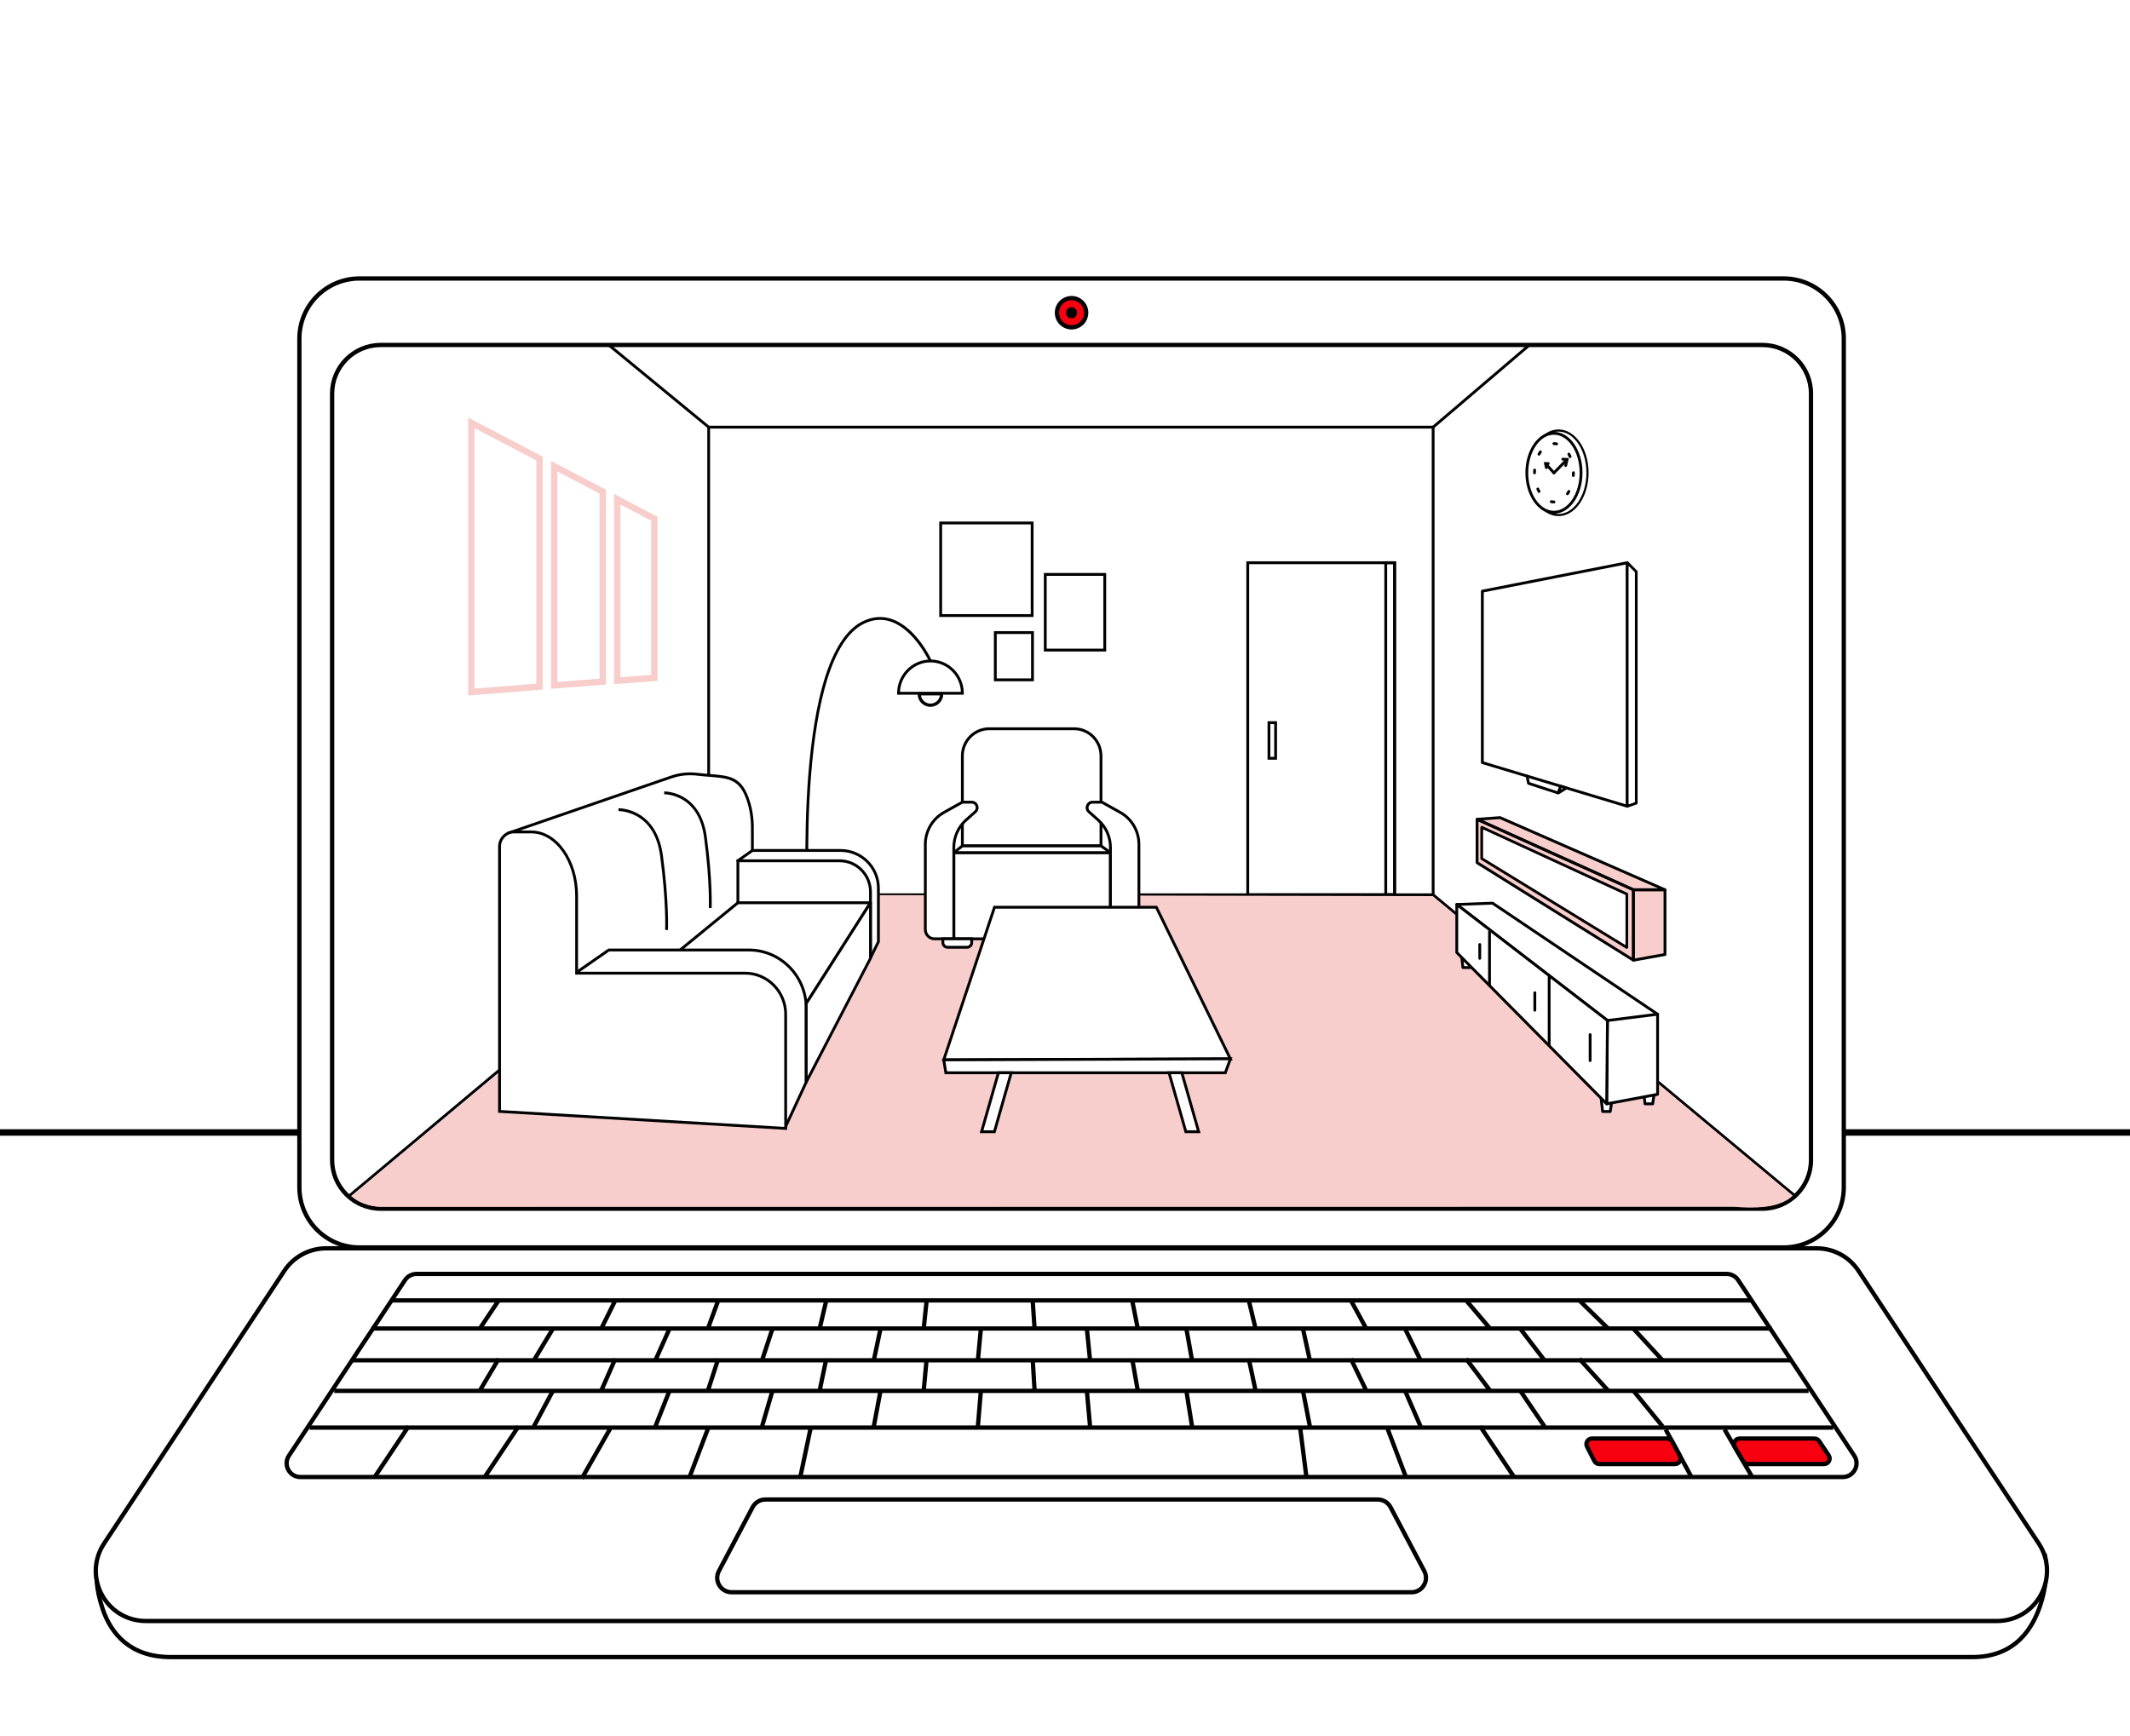<svg xmlns:xlink="http://www.w3.org/1999/xlink" xmlns="http://www.w3.org/2000/svg" width="260" height="212" viewBox="0 0 260 212" fill="none"><path d="M0 0H260V212H0V0Z" fill="#FFFFFF"></path><path d="M221.775 156.816H39.83C37.778 156.816 35.865 157.844 34.731 159.556L12.631 189.728C12.631 189.728 10.82 191.255 12.514 196.387C13.527 199.455 15.888 202.315 20.839 202.315H240.763C246.021 202.315 248.288 198.782 249.25 195.326C250.168 192.02 249.608 189.858 249.608 189.858L226.871 159.553C225.74 157.842 223.824 156.813 221.772 156.813L221.775 156.816Z" fill="#FFFFFF" stroke="#000000" stroke-width="0.523px" stroke-miterlimit="10"></path><path d="M0 138.267H260" stroke="#000000" stroke-width="0.785px" stroke-miterlimit="10" fill="none"></path><path d="M217.722 34H43.885C39.831 34 36.545 37.286 36.545 41.34V144.963C36.545 149.016 39.831 152.303 43.885 152.303H217.722C221.775 152.303 225.062 149.016 225.062 144.963V41.34C225.062 37.286 221.775 34 217.722 34Z" fill="#FFFFFF" stroke="#000000" stroke-width="0.523px" stroke-miterlimit="10"></path><path d="M215.122 42.118H46.479C43.2 42.118 40.541 44.776 40.541 48.056V141.634C40.541 144.914 43.2 147.572 46.479 147.572H215.122C218.402 147.572 221.06 144.914 221.06 141.634V48.056C221.06 44.776 218.402 42.118 215.122 42.118Z" fill="#FFFFFF" stroke="#000000" stroke-width="0.523px" stroke-miterlimit="10"></path><path d="M130.801 39.964C131.786 39.964 132.584 39.165 132.584 38.18C132.584 37.195 131.786 36.397 130.801 36.397C129.816 36.397 129.018 37.195 129.018 38.18C129.018 39.165 129.816 39.964 130.801 39.964Z" fill="#F90011" stroke="#000000" stroke-width="0.523px" stroke-miterlimit="10"></path><path d="M130.801 38.861C131.177 38.861 131.481 38.556 131.481 38.18C131.481 37.804 131.177 37.5 130.801 37.5C130.425 37.5 130.12 37.804 130.12 38.18C130.12 38.556 130.425 38.861 130.801 38.861Z" fill="black"></path><path d="M221.751 152.41H39.81C37.758 152.41 35.844 153.439 34.711 155.15L12.713 188.433C10.029 192.496 12.941 197.912 17.812 197.912H243.751C248.62 197.912 251.534 192.493 248.85 188.433L226.853 155.15C225.722 153.439 223.806 152.41 221.754 152.41H221.751Z" fill="#FFFFFF" stroke="#000000" stroke-width="0.523px" stroke-miterlimit="10"></path><path d="M224.934 180.333H36.67C35.332 180.333 34.529 178.844 35.268 177.726L49.437 156.291C49.749 155.821 50.273 155.537 50.839 155.537H210.768C211.333 155.537 211.858 155.821 212.17 156.291L226.338 177.726C227.078 178.844 226.274 180.333 224.936 180.333H224.934Z" fill="#FFFFFF" stroke="#000000" stroke-width="0.523px" stroke-miterlimit="10"></path><path d="M172.294 194.402H89.311C87.983 194.402 87.131 192.99 87.75 191.815L91.869 184.017C92.173 183.439 92.775 183.078 93.43 183.078H168.177C168.832 183.078 169.431 183.439 169.738 184.017L173.857 191.815C174.476 192.99 173.627 194.402 172.296 194.402H172.294Z" fill="#FFFFFF" stroke="#000000" stroke-width="0.523px" stroke-miterlimit="10"></path><path d="M175.108 109.421H86.335V51.978H175.108V109.421ZM86.675 109.075H174.765V52.324H86.675V109.075Z" fill="black"></path><path d="M175.044 52.285L174.829 52.017L186.598 41.975L186.816 42.241L175.044 52.285Z" fill="black"></path><path d="M86.394 52.283L74.249 42.294L74.469 42.028L86.614 52.019L86.394 52.283Z" fill="black"></path><path d="M219.178 146.288L174.829 109.382L175.044 109.114L219.395 146.022L219.178 146.288Z" fill="black"></path><path d="M42.562 146.29L42.345 146.024L86.396 109.114L86.614 109.38L42.562 146.29Z" fill="black"></path><path d="M198.633 98.609C198.618 98.609 198.6 98.609 198.584 98.601L180.895 93.274C180.824 93.251 180.772 93.185 180.772 93.108V72.172C180.772 72.09 180.831 72.019 180.911 72.003L198.6 68.534C198.651 68.524 198.702 68.537 198.74 68.57C198.779 68.603 198.802 68.652 198.802 68.703V98.435C198.802 98.488 198.776 98.54 198.733 98.573C198.702 98.596 198.666 98.606 198.63 98.606L198.633 98.609ZM181.115 92.98L198.462 98.204V68.915L181.115 72.318V92.983V92.98Z" fill="black"></path><path d="M198.633 98.609C198.597 98.609 198.564 98.599 198.533 98.576C198.487 98.542 198.462 98.491 198.462 98.435V68.703C198.462 68.634 198.503 68.57 198.567 68.542C198.631 68.516 198.705 68.529 198.753 68.58L199.843 69.683C199.876 69.716 199.894 69.76 199.894 69.806V98.051C199.894 98.125 199.848 98.192 199.779 98.215L198.689 98.596C198.671 98.604 198.651 98.606 198.633 98.606V98.609ZM198.804 69.123V98.192L199.552 97.931V69.88L198.804 69.123Z" fill="black"></path><path d="M190.208 96.992C190.193 96.992 190.177 96.992 190.162 96.984C190.162 96.984 190.157 96.984 190.154 96.984L186.526 95.797C186.467 95.776 186.424 95.728 186.411 95.666L186.235 94.791C186.217 94.697 186.276 94.607 186.368 94.587C186.46 94.569 186.549 94.628 186.57 94.722L186.726 95.5L190.1 96.605L190.328 95.932C190.359 95.846 190.451 95.797 190.538 95.822L191.252 96.037C191.316 96.058 191.364 96.114 191.372 96.181C191.38 96.247 191.349 96.316 191.293 96.35L190.297 96.966C190.297 96.966 190.295 96.966 190.292 96.966C190.269 96.979 190.246 96.987 190.223 96.989C190.218 96.989 190.21 96.989 190.205 96.989L190.208 96.992ZM190.599 96.198L190.525 96.419L190.789 96.255L190.599 96.198Z" fill="black"></path><path d="M183.172 99.855L202.875 108.487L203.238 108.809L203.172 116.525L199.211 117.231L180.299 105.314L180.371 100L183.172 99.855Z" fill="#F7CECC"></path><path d="M199.383 117.406C199.342 117.406 199.303 117.39 199.273 117.365C199.234 117.331 199.211 117.283 199.211 117.232V108.635C199.211 108.54 199.288 108.461 199.383 108.461H203.238C203.333 108.461 203.41 108.538 203.41 108.635V116.538C203.41 116.623 203.351 116.694 203.269 116.71L199.413 117.403C199.413 117.403 199.393 117.406 199.383 117.406ZM199.554 108.809V117.024L203.067 116.392V108.807H199.554V108.809Z" fill="black"></path><path d="M203.238 108.809H199.383C199.36 108.809 199.334 108.804 199.314 108.794L180.233 100.187C180.161 100.154 180.12 100.077 180.133 100C180.146 99.921 180.21 99.862 180.289 99.857L183.093 99.652C183.121 99.652 183.147 99.655 183.172 99.665L203.305 108.479C203.379 108.512 203.42 108.592 203.405 108.673C203.389 108.753 203.318 108.812 203.238 108.812V108.809ZM199.419 108.464H202.412L183.078 100L180.995 100.154L199.419 108.466V108.464Z" fill="black"></path><path d="M199.383 117.405C199.352 117.405 199.321 117.398 199.293 117.38L180.212 105.473C180.161 105.442 180.13 105.386 180.13 105.324V100.028C180.13 99.97 180.159 99.916 180.207 99.883C180.256 99.849 180.317 99.847 180.371 99.87L199.452 108.476C199.513 108.505 199.554 108.566 199.554 108.635V117.231C199.554 117.295 199.521 117.352 199.467 117.382C199.442 117.398 199.413 117.405 199.383 117.405ZM180.473 105.23L199.211 116.922V108.748L180.473 100.295V105.227V105.23Z" fill="black"></path><path d="M198.572 115.842C198.541 115.842 198.51 115.835 198.482 115.817L180.785 104.969C180.734 104.938 180.703 104.882 180.703 104.821V101.014C180.703 100.955 180.734 100.901 180.783 100.868C180.831 100.834 180.893 100.832 180.946 100.855L198.643 109.009C198.705 109.037 198.743 109.098 198.743 109.167V115.668C198.743 115.73 198.71 115.789 198.656 115.819C198.63 115.835 198.6 115.842 198.572 115.842ZM181.046 104.723L198.4 115.361V109.28L181.046 101.285V104.723Z" fill="black"></path><path d="M198.4 109.28V115.361L181.046 104.723V101.282L198.4 109.28Z" fill="#FFFFFF"></path><path d="M170.406 109.415H152.136V68.531H170.406V109.415ZM152.479 109.07H170.063V68.879H152.479V109.07Z" fill="black"></path><path d="M170.406 109.415H168.98V68.531H170.406V109.415ZM169.323 109.07H170.063V68.879H169.323V109.07Z" fill="black"></path><path d="M155.879 92.752H154.725V88.057H155.879V92.752ZM155.068 92.407H155.538V88.405H155.068V92.407Z" fill="black"></path><path d="M132.868 99.824C132.868 99.824 136.015 100.87 136.299 102.201C136.583 103.531 136.158 105.57 136.158 105.57H115.199L116.115 100.957C116.115 100.957 119.116 98.493 121.015 98.381C122.911 98.268 132.868 99.824 132.868 99.824Z" fill="#FFFFFF"></path><path d="M135.808 115.653H134.214C133.684 115.653 133.252 115.223 133.252 114.691V114.622H136.767V114.691C136.767 115.22 136.337 115.653 135.805 115.653H135.808Z" fill="#FFFFFF"></path><path d="M136.212 115.827H133.815C133.413 115.827 133.085 115.495 133.085 115.088V114.451H136.944V115.088C136.944 115.495 136.616 115.827 136.214 115.827H136.212ZM133.426 114.796V115.088C133.426 115.305 133.6 115.479 133.815 115.479H136.212C136.427 115.479 136.601 115.303 136.601 115.088V114.796H133.428H133.426Z" fill="black"></path><path d="M125.989 63.852H114.823V75.155H125.989V63.852Z" fill="#FFFFFF"></path><path d="M126.16 75.327H114.652V63.678H126.16V75.327ZM114.995 74.981H125.817V64.023H114.995V74.981Z" fill="black"></path><path d="M134.854 70.128H127.59V79.369H134.854V70.128Z" fill="#FFFFFF"></path><path d="M135.025 79.543H127.419V69.957H135.025V79.543ZM127.762 79.198H134.682V70.305H127.762V79.198Z" fill="black"></path><path d="M126.029 77.23H121.493V83.002H126.029V77.23Z" fill="#FFFFFF"></path><path d="M126.201 83.176H121.322V77.059H126.201V83.176ZM121.665 82.831H125.86V77.404H121.665V82.831Z" fill="black"></path><path d="M190.236 62.882C192.193 62.882 193.78 60.572 193.78 57.722C193.78 54.872 192.193 52.562 190.236 52.562C188.279 52.562 186.693 54.872 186.693 57.722C186.693 60.572 188.279 62.882 190.236 62.882Z" stroke="#000000" stroke-width="0.262px" stroke-miterlimit="10" fill="none"></path><path d="M189.683 62.542C191.512 62.542 192.994 60.384 192.994 57.722C192.994 55.06 191.512 52.902 189.683 52.902C187.855 52.902 186.373 55.06 186.373 57.722C186.373 60.384 187.855 62.542 189.683 62.542Z" fill="#FFFFFF"></path><path d="M189.683 62.716C187.765 62.716 186.201 60.475 186.201 57.722C186.201 54.969 187.762 52.728 189.683 52.728C191.605 52.728 193.166 54.969 193.166 57.722C193.166 60.475 191.605 62.716 189.683 62.716ZM189.683 53.076C187.951 53.076 186.544 55.161 186.544 57.722C186.544 60.283 187.951 62.368 189.683 62.368C191.416 62.368 192.823 60.283 192.823 57.722C192.823 55.161 191.416 53.076 189.683 53.076Z" fill="black"></path><path d="M189.683 61.286C190.993 61.286 192.055 59.69 192.055 57.722C192.055 55.754 190.993 54.158 189.683 54.158C188.374 54.158 187.312 55.754 187.312 57.722C187.312 59.69 188.374 61.286 189.683 61.286Z" fill="#FFFFFF"></path><path d="M189.686 61.46C189.566 61.46 189.443 61.447 189.323 61.422C189.231 61.401 189.172 61.312 189.19 61.217C189.208 61.122 189.3 61.063 189.392 61.081C189.489 61.102 189.586 61.112 189.686 61.112C189.786 61.112 189.858 61.189 189.858 61.286C189.858 61.383 189.783 61.46 189.689 61.46H189.686ZM191.334 60.457C191.301 60.457 191.267 60.447 191.237 60.426C191.16 60.373 191.139 60.263 191.193 60.186C191.252 60.099 191.308 60.009 191.359 59.915C191.405 59.83 191.51 59.802 191.592 59.848C191.674 59.894 191.705 59.999 191.659 60.084C191.6 60.188 191.538 60.288 191.475 60.385C191.441 60.434 191.388 60.46 191.334 60.46V60.457ZM187.862 60.176C187.803 60.176 187.744 60.145 187.714 60.086C187.657 59.986 187.606 59.879 187.558 59.771C187.519 59.684 187.558 59.582 187.645 59.544C187.732 59.505 187.831 59.544 187.87 59.631C187.913 59.73 187.962 59.828 188.013 59.92C188.059 60.004 188.031 60.109 187.946 60.155C187.921 60.17 187.89 60.178 187.862 60.178V60.176ZM192.045 58.236C192.045 58.236 192.037 58.236 192.035 58.236C191.94 58.231 191.869 58.147 191.876 58.052C191.884 57.945 191.886 57.835 191.886 57.725V57.714C191.886 57.62 191.963 57.54 192.058 57.54C192.153 57.54 192.229 57.617 192.229 57.714V57.722C192.229 57.84 192.227 57.957 192.219 58.072C192.214 58.165 192.137 58.234 192.048 58.234L192.045 58.236ZM187.314 57.901C187.22 57.901 187.143 57.827 187.143 57.73V57.725C187.143 57.609 187.146 57.494 187.153 57.382C187.158 57.287 187.24 57.213 187.335 57.221C187.43 57.226 187.501 57.308 187.496 57.405C187.488 57.51 187.486 57.62 187.486 57.727C187.486 57.822 187.409 57.904 187.314 57.904V57.901ZM191.656 55.918C191.592 55.918 191.528 55.88 191.5 55.816C191.457 55.716 191.408 55.619 191.357 55.529C191.311 55.445 191.339 55.34 191.423 55.294C191.505 55.248 191.61 55.276 191.656 55.361C191.712 55.46 191.764 55.568 191.812 55.675C191.851 55.762 191.812 55.865 191.728 55.906C191.705 55.916 191.682 55.921 191.659 55.921L191.656 55.918ZM187.857 55.629C187.829 55.629 187.801 55.621 187.775 55.606C187.693 55.56 187.662 55.455 187.708 55.371C187.767 55.266 187.829 55.164 187.893 55.069C187.946 54.99 188.054 54.972 188.131 55.025C188.207 55.079 188.228 55.187 188.174 55.266C188.115 55.353 188.059 55.443 188.008 55.537C187.977 55.593 187.918 55.627 187.859 55.627L187.857 55.629ZM190.009 54.368C190.009 54.368 189.986 54.368 189.975 54.365C189.881 54.345 189.783 54.337 189.686 54.337H189.678C189.584 54.337 189.507 54.261 189.507 54.163C189.507 54.066 189.584 53.989 189.678 53.989H189.686C189.806 53.989 189.927 54.002 190.044 54.025C190.136 54.043 190.198 54.135 190.177 54.23C190.162 54.312 190.09 54.368 190.011 54.368H190.009Z" fill="black"></path><path d="M189.678 57.914C189.635 57.914 189.591 57.896 189.558 57.862C189.491 57.796 189.491 57.686 189.558 57.617L191.055 56.087C191.121 56.018 191.229 56.018 191.298 56.087C191.364 56.154 191.364 56.264 191.298 56.333L189.801 57.862C189.768 57.896 189.724 57.914 189.681 57.914H189.678Z" fill="black"></path><path d="M191.116 57.011C191.104 57.011 191.091 57.011 191.078 57.005C190.986 56.983 190.93 56.89 190.95 56.798L191.078 56.256L190.758 56.235C190.663 56.23 190.592 56.148 190.597 56.051C190.602 55.956 190.684 55.882 190.779 55.888L191.505 55.931L191.285 56.875C191.267 56.954 191.196 57.008 191.119 57.008L191.116 57.011Z" fill="black"></path><path d="M189.671 57.896C189.625 57.896 189.579 57.878 189.546 57.84L188.599 56.796C188.535 56.724 188.54 56.617 188.609 56.55C188.678 56.486 188.786 56.492 188.85 56.56L189.796 57.604C189.86 57.676 189.855 57.783 189.786 57.85C189.753 57.881 189.712 57.896 189.671 57.896Z" fill="black"></path><path d="M188.752 57.261C188.673 57.261 188.601 57.205 188.586 57.123L188.443 56.427H188.993V56.425C189.088 56.425 189.164 56.501 189.164 56.596C189.164 56.691 189.088 56.77 188.993 56.77H188.862L188.921 57.051C188.942 57.146 188.88 57.236 188.788 57.256C188.775 57.256 188.765 57.259 188.752 57.259V57.261Z" fill="black"></path><path d="M65.854 83.829L57.547 84.496V51.63L65.854 55.98V83.829Z" fill="#FFFFFF" stroke="#F7CECC" stroke-width="0.785px" stroke-miterlimit="10"></path><path d="M73.579 83.219L67.656 83.677V56.926L73.579 60.019V83.219Z" fill="#FFFFFF" stroke="#F7CECC" stroke-width="0.785px" stroke-miterlimit="10"></path><path d="M79.875 82.769L75.346 83.105V60.949L79.875 63.343V82.769Z" fill="#FFFFFF" stroke="#F7CECC" stroke-width="0.785px" stroke-miterlimit="10"></path><path d="M199.552 69.88V97.931L198.802 98.194V69.123L199.552 69.88Z" fill="#FFFFFF"></path><path d="M47.797 158.768H213.805" stroke="#000000" stroke-width="0.523px" stroke-miterlimit="10" fill="none"></path><path d="M45.331 162.199H216.273" stroke="#000000" stroke-width="0.523px" stroke-miterlimit="10" fill="none"></path><path d="M42.926 166.083H218.679" stroke="#000000" stroke-width="0.523px" stroke-miterlimit="10" fill="none"></path><path d="M40.802 169.813H220.766" stroke="#000000" stroke-width="0.523px" stroke-miterlimit="10" fill="none"></path><path d="M37.794 174.298H223.773" stroke="#000000" stroke-width="0.523px" stroke-miterlimit="10" fill="none"></path><path d="M98.963 174.298L97.689 180.333" stroke="#000000" stroke-width="0.523px" stroke-miterlimit="10" fill="none"></path><path d="M158.703 174.298L159.468 180.333" stroke="#000000" stroke-width="0.523px" stroke-miterlimit="10" fill="none"></path><path d="M169.321 174.298L171.613 180.333" stroke="#000000" stroke-width="0.523px" stroke-miterlimit="10" fill="none"></path><path d="M86.422 174.41L84.129 180.443" stroke="#000000" stroke-width="0.523px" stroke-miterlimit="10" fill="none"></path><path d="M180.688 174.152L184.815 180.333" stroke="#000000" stroke-width="0.523px" stroke-miterlimit="10" fill="none"></path><path d="M74.533 174.336L71.01 180.517" stroke="#000000" stroke-width="0.523px" stroke-miterlimit="10" fill="none"></path><path d="M63.294 174.152L59.167 180.333" stroke="#000000" stroke-width="0.523px" stroke-miterlimit="10" fill="none"></path><path d="M49.862 174.152L45.735 180.333" stroke="#000000" stroke-width="0.523px" stroke-miterlimit="10" fill="none"></path><path d="M203.318 174.521L206.47 180.333" stroke="#000000" stroke-width="0.523px" stroke-miterlimit="10" fill="none"></path><path d="M210.507 174.521L213.884 180.333" stroke="#000000" stroke-width="0.523px" stroke-miterlimit="10" fill="none"></path><path d="M203.517 175.633H194.33C193.823 175.633 193.493 176.168 193.723 176.621L194.616 178.376C194.731 178.604 194.967 178.747 195.223 178.747H204.466C204.981 178.747 205.308 178.197 205.065 177.744L204.113 175.989C203.996 175.769 203.765 175.633 203.515 175.633H203.517Z" fill="#F90011" stroke="#000000" stroke-width="0.523px" stroke-miterlimit="10"></path><path d="M221.478 175.633H212.341C211.817 175.633 211.489 176.204 211.755 176.657L212.784 178.412C212.907 178.619 213.129 178.747 213.37 178.747H222.657C223.202 178.747 223.524 178.14 223.222 177.688L222.043 175.933C221.918 175.746 221.705 175.631 221.478 175.631V175.633Z" fill="#F90011" stroke="#000000" stroke-width="0.523px" stroke-miterlimit="10"></path><path d="M67.487 169.813L65.169 174.152" stroke="#000000" stroke-width="0.523px" stroke-miterlimit="10" fill="none"></path><path d="M81.719 169.813L80 174.152" stroke="#000000" stroke-width="0.523px" stroke-miterlimit="10" fill="none"></path><path d="M94.287 169.813L93.02 174.152" stroke="#000000" stroke-width="0.523px" stroke-miterlimit="10" fill="none"></path><path d="M107.478 169.813L106.662 174.152" stroke="#000000" stroke-width="0.523px" stroke-miterlimit="10" fill="none"></path><path d="M119.73 169.813L119.367 174.152" stroke="#000000" stroke-width="0.523px" stroke-miterlimit="10" fill="none"></path><path d="M132.669 169.813L133.058 174.152" stroke="#000000" stroke-width="0.523px" stroke-miterlimit="10" fill="none"></path><path d="M144.818 169.813L145.507 174.152" stroke="#000000" stroke-width="0.523px" stroke-miterlimit="10" fill="none"></path><path d="M159.049 169.813L159.888 174.152" stroke="#000000" stroke-width="0.523px" stroke-miterlimit="10" fill="none"></path><path d="M171.513 169.813L173.404 174.152" stroke="#000000" stroke-width="0.523px" stroke-miterlimit="10" fill="none"></path><path d="M185.582 169.813L188.527 174.152" stroke="#000000" stroke-width="0.523px" stroke-miterlimit="10" fill="none"></path><path d="M199.4 169.813L202.944 174.152" stroke="#000000" stroke-width="0.523px" stroke-miterlimit="10" fill="none"></path><path d="M60.871 165.904L58.553 169.813" stroke="#000000" stroke-width="0.523px" stroke-miterlimit="10" fill="none"></path><path d="M75.104 165.904L73.384 169.813" stroke="#000000" stroke-width="0.523px" stroke-miterlimit="10" fill="none"></path><path d="M87.671 165.904L86.404 169.813" stroke="#000000" stroke-width="0.523px" stroke-miterlimit="10" fill="none"></path><path d="M100.862 165.904L100.045 169.813" stroke="#000000" stroke-width="0.523px" stroke-miterlimit="10" fill="none"></path><path d="M113.114 165.904L112.751 169.813" stroke="#000000" stroke-width="0.523px" stroke-miterlimit="10" fill="none"></path><path d="M126.052 165.904L126.29 169.813" stroke="#000000" stroke-width="0.523px" stroke-miterlimit="10" fill="none"></path><path d="M138.2 165.904L138.888 169.813" stroke="#000000" stroke-width="0.523px" stroke-miterlimit="10" fill="none"></path><path d="M152.433 165.904L153.269 169.813" stroke="#000000" stroke-width="0.523px" stroke-miterlimit="10" fill="none"></path><path d="M164.897 165.904L166.788 169.813" stroke="#000000" stroke-width="0.523px" stroke-miterlimit="10" fill="none"></path><path d="M178.966 165.904L181.911 169.813" stroke="#000000" stroke-width="0.523px" stroke-miterlimit="10" fill="none"></path><path d="M192.782 165.904L196.328 169.813" stroke="#000000" stroke-width="0.523px" stroke-miterlimit="10" fill="none"></path><path d="M67.487 162.235L65.169 166.083" stroke="#000000" stroke-width="0.523px" stroke-miterlimit="10" fill="none"></path><path d="M81.719 162.235L80 166.083" stroke="#000000" stroke-width="0.523px" stroke-miterlimit="10" fill="none"></path><path d="M94.287 162.235L93.02 166.083" stroke="#000000" stroke-width="0.523px" stroke-miterlimit="10" fill="none"></path><path d="M107.478 162.235L106.662 166.083" stroke="#000000" stroke-width="0.523px" stroke-miterlimit="10" fill="none"></path><path d="M119.73 162.235L119.367 166.083" stroke="#000000" stroke-width="0.523px" stroke-miterlimit="10" fill="none"></path><path d="M132.669 162.235L133.058 166.083" stroke="#000000" stroke-width="0.523px" stroke-miterlimit="10" fill="none"></path><path d="M144.818 162.235L145.507 166.083" stroke="#000000" stroke-width="0.523px" stroke-miterlimit="10" fill="none"></path><path d="M159.049 162.235L159.888 166.083" stroke="#000000" stroke-width="0.523px" stroke-miterlimit="10" fill="none"></path><path d="M171.513 162.235L173.404 166.083" stroke="#000000" stroke-width="0.523px" stroke-miterlimit="10" fill="none"></path><path d="M185.582 162.235L188.527 166.083" stroke="#000000" stroke-width="0.523px" stroke-miterlimit="10" fill="none"></path><path d="M199.4 162.235L202.944 166.083" stroke="#000000" stroke-width="0.523px" stroke-miterlimit="10" fill="none"></path><path d="M60.871 158.768L58.553 162.235" stroke="#000000" stroke-width="0.523px" stroke-miterlimit="10" fill="none"></path><path d="M75.104 158.768L73.384 162.235" stroke="#000000" stroke-width="0.523px" stroke-miterlimit="10" fill="none"></path><path d="M87.671 158.768L86.404 162.235" stroke="#000000" stroke-width="0.523px" stroke-miterlimit="10" fill="none"></path><path d="M100.862 158.768L100.045 162.235" stroke="#000000" stroke-width="0.523px" stroke-miterlimit="10" fill="none"></path><path d="M113.114 158.768L112.751 162.235" stroke="#000000" stroke-width="0.523px" stroke-miterlimit="10" fill="none"></path><path d="M126.052 158.768L126.29 162.235" stroke="#000000" stroke-width="0.523px" stroke-miterlimit="10" fill="none"></path><path d="M138.2 158.768L138.888 162.235" stroke="#000000" stroke-width="0.523px" stroke-miterlimit="10" fill="none"></path><path d="M152.433 158.768L153.269 162.235" stroke="#000000" stroke-width="0.523px" stroke-miterlimit="10" fill="none"></path><path d="M164.897 158.768L166.788 162.235" stroke="#000000" stroke-width="0.523px" stroke-miterlimit="10" fill="none"></path><path d="M178.966 158.768L181.911 162.235" stroke="#000000" stroke-width="0.523px" stroke-miterlimit="10" fill="none"></path><path d="M192.782 158.768L196.328 162.235" stroke="#000000" stroke-width="0.523px" stroke-miterlimit="10" fill="none"></path><path d="M42.864 146.027L86.962 109.249L174.87 109.41L218.814 145.978C218.814 145.978 217.356 147.93 211.556 147.319L46.275 147.339C46.275 147.339 44.261 147.281 42.862 146.027H42.864Z" fill="#F7CECC"></path><path d="M98.513 110.82C98.47 110.692 98.012 103.099 98.649 94.825C99.015 90.091 99.664 86.141 100.585 83.084C101.744 79.239 103.338 76.803 105.321 75.841C106.536 75.252 107.759 75.173 108.952 75.608C111.896 76.683 113.654 80.469 113.728 80.628L113.419 80.774C113.401 80.735 111.646 76.956 108.836 75.933C107.734 75.531 106.6 75.606 105.47 76.153C103.587 77.066 102.059 79.412 100.931 83.122C100.017 86.131 99.368 90.028 98.999 94.702C98.365 102.784 98.792 110.429 98.841 110.73C98.841 110.72 98.838 110.715 98.835 110.71L98.511 110.82H98.513Z" fill="black"></path><path d="M109.681 84.642C109.681 82.464 111.426 80.697 113.577 80.697C115.729 80.697 117.474 82.462 117.474 84.642H109.681Z" fill="#FFFFFF"></path><path d="M117.643 84.816H109.51V84.642C109.51 82.373 111.334 80.525 113.577 80.525C115.821 80.525 117.645 82.373 117.645 84.642V84.816H117.643ZM109.855 84.471H117.297C117.208 82.472 115.573 80.873 113.577 80.873C111.582 80.873 109.947 82.472 109.857 84.471H109.855Z" fill="black"></path><path d="M114.948 84.711C114.948 85.479 114.334 86.103 113.575 86.103C112.815 86.103 112.201 85.481 112.201 84.711H114.948Z" stroke="#000000" stroke-width="0.393px" stroke-miterlimit="10" fill="none"></path><path d="M135.549 104.096H116.43V114.622H135.549V104.096Z" fill="#FFFFFF"></path><path d="M135.718 114.796H116.256V103.923H135.718V114.796ZM116.599 114.451H135.375V104.271H116.599V114.451Z" fill="black"></path><path d="M120.912 88.974H131.023C132.883 88.974 134.395 90.486 134.395 92.346V103.275H117.474V92.415C117.474 90.516 119.016 88.974 120.915 88.974H120.912Z" fill="#FFFFFF"></path><path d="M134.564 103.449H117.3V92.289C117.3 90.365 118.845 88.8 120.746 88.8H131.118C133.019 88.8 134.564 90.365 134.564 92.289V103.449ZM117.643 103.104H134.221V92.292C134.221 90.56 132.83 89.15 131.118 89.15H120.746C119.034 89.15 117.643 90.56 117.643 92.292V103.104Z" fill="black"></path><path d="M117.471 97.936L115.23 99.187C113.826 99.972 112.953 101.466 112.953 103.091V113.486C112.953 114.113 113.455 114.622 114.074 114.622H116.43V103.467C116.43 102.188 116.972 100.97 117.922 100.123L119.058 99.11C119.516 98.701 119.229 97.936 118.62 97.936H117.476H117.471Z" fill="#FFFFFF"></path><path d="M116.599 114.796H114.071C113.358 114.796 112.779 114.21 112.779 113.489V103.094C112.779 101.405 113.685 99.852 115.146 99.038L117.425 97.764H118.613C118.963 97.764 119.27 97.979 119.393 98.309C119.516 98.639 119.426 99.008 119.165 99.241L118.029 100.254C117.118 101.067 116.597 102.239 116.597 103.467V114.796H116.599ZM117.515 98.11L115.312 99.34C113.961 100.095 113.122 101.533 113.122 103.094V113.489C113.122 114.018 113.549 114.451 114.071 114.451H116.256V103.47C116.256 102.142 116.822 100.875 117.804 99.995L118.94 98.982C119.127 98.813 119.132 98.588 119.076 98.432C119.017 98.276 118.866 98.11 118.615 98.11H117.515Z" fill="black"></path><path d="M134.505 97.936L136.747 99.187C138.151 99.972 139.024 101.466 139.024 103.091V113.486C139.024 114.113 138.522 114.622 137.903 114.622H135.547V103.467C135.547 102.188 135.004 100.97 134.055 100.123L132.919 99.11C132.461 98.701 132.748 97.936 133.357 97.936H134.5H134.505Z" fill="#FFFFFF"></path><path d="M137.903 114.796H135.375V103.467C135.375 102.239 134.854 101.067 133.943 100.254L132.807 99.241C132.543 99.005 132.454 98.639 132.579 98.309C132.704 97.979 133.009 97.764 133.359 97.764H134.547L136.826 99.038C138.287 99.852 139.193 101.408 139.193 103.094V113.489C139.193 114.21 138.612 114.796 137.901 114.796H137.903ZM135.718 114.451H137.903C138.428 114.451 138.852 114.018 138.852 113.489V103.094C138.852 101.533 138.013 100.095 136.662 99.34L134.46 98.11H133.359C133.109 98.11 132.958 98.276 132.899 98.432C132.84 98.588 132.845 98.813 133.034 98.982L134.17 99.995C135.155 100.875 135.718 102.139 135.718 103.47V114.451Z" fill="black"></path><path d="M117.471 103.275L116.43 104.096H135.549L134.393 103.275H117.471Z" fill="#FFFFFF"></path><path d="M135.549 104.27H116.43C116.356 104.27 116.292 104.224 116.269 104.153C116.246 104.084 116.269 104.004 116.325 103.961L117.369 103.14C117.4 103.117 117.436 103.104 117.474 103.104H134.395C134.431 103.104 134.465 103.114 134.493 103.134L135.647 103.956C135.708 103.999 135.734 104.079 135.711 104.15C135.688 104.222 135.621 104.27 135.547 104.27H135.549ZM116.929 103.925H135.01L134.342 103.449H117.533L116.929 103.925Z" fill="black"></path><path d="M117.65 115.653H116.057C115.527 115.653 115.095 115.223 115.095 114.691V114.622H118.61V114.691C118.61 115.221 118.18 115.653 117.648 115.653H117.65Z" fill="#FFFFFF"></path><path d="M118.052 115.827H115.655C115.253 115.827 114.926 115.495 114.926 115.088V114.451H118.784V115.088C118.784 115.495 118.456 115.827 118.055 115.827H118.052ZM115.266 114.796V115.088C115.266 115.305 115.44 115.479 115.655 115.479H118.052C118.267 115.479 118.441 115.303 118.441 115.088V114.796H115.268H115.266Z" fill="black"></path><path d="M102.594 103.833H91.843V101.021C91.843 99.913 91.68 98.808 91.334 97.757C90.372 94.817 88.934 94.863 86.082 94.625L84.935 94.51C83.927 94.41 82.912 94.528 81.952 94.858L62.129 101.684L66.673 119.67L89.39 130.669L106.27 116.912L107.222 114.972V108.438C107.222 105.893 105.147 103.83 102.589 103.83L102.594 103.833Z" fill="#FFFFFF"></path><path d="M89.415 130.876L89.318 130.83L66.528 119.795L61.922 101.577L81.894 94.699C82.881 94.359 83.91 94.239 84.948 94.341L86.095 94.456C86.246 94.469 86.394 94.482 86.54 94.492C89.124 94.699 90.546 94.812 91.493 97.706C91.836 98.752 92.01 99.87 92.01 101.024V103.662H102.589C105.237 103.662 107.394 105.806 107.394 108.441V115.016L106.409 117.027L106.381 117.05L89.415 130.876ZM66.822 119.552L89.369 130.469L106.138 116.804L107.053 114.934V108.441C107.053 105.995 105.053 104.007 102.591 104.007H91.669V101.021C91.669 99.903 91.501 98.824 91.171 97.811C90.296 95.137 89.032 95.035 86.514 94.835C86.368 94.822 86.22 94.812 86.067 94.799L84.918 94.684C83.928 94.587 82.948 94.699 82.006 95.024L62.334 101.799L66.819 119.552H66.822Z" fill="black"></path><path d="M90.07 105.094H102.494C104.572 105.094 106.255 106.798 106.255 108.901V116.436H90.07V105.094Z" fill="#FFFFFF"></path><path d="M106.427 116.61H89.899V104.92H102.494C104.661 104.92 106.427 106.706 106.427 108.901V116.61ZM90.242 116.265H106.086V108.904C106.086 106.901 104.477 105.271 102.497 105.271H90.244V116.267L90.242 116.265Z" fill="black"></path><path d="M90.07 110.219H106.255L98.413 122.517H75.039L90.07 110.219Z" fill="#FFFFFF"></path><path d="M98.413 122.691H75.039C74.968 122.691 74.901 122.645 74.878 122.576C74.855 122.507 74.876 122.43 74.932 122.384L89.963 110.083C89.993 110.058 90.032 110.045 90.07 110.045H106.255C106.316 110.045 106.375 110.081 106.406 110.134C106.437 110.188 106.434 110.257 106.398 110.311L98.557 122.612C98.526 122.661 98.472 122.691 98.413 122.691ZM75.523 122.346H98.321L105.943 110.393H90.132L75.523 122.346Z" fill="black"></path><path d="M74.318 115.986H91.411C95.279 115.986 98.414 119.161 98.414 123.075V132.114L95.901 137.535L64.675 133.056L68.695 119.89L74.316 115.986H74.318Z" fill="#FFFFFF"></path><path d="M96.003 137.727L95.878 137.709L64.452 133.201L68.549 119.782L74.261 115.814H91.408C95.364 115.814 98.582 119.071 98.582 123.078V132.155L98.567 132.191L96.001 137.727H96.003ZM64.9 132.915L95.801 137.349L98.242 132.078V123.078C98.242 119.263 95.177 116.162 91.411 116.162H74.371L68.843 120L64.9 132.915Z" fill="black"></path><path d="M106.255 117.004L98.413 132.114V122.517L106.255 110.219V117.004Z" fill="#FFFFFF"></path><path d="M98.413 132.288C98.401 132.288 98.385 132.288 98.372 132.283C98.296 132.265 98.242 132.193 98.242 132.114V122.517C98.242 122.484 98.252 122.451 98.27 122.423L106.112 110.121C106.153 110.058 106.232 110.027 106.304 110.05C106.375 110.07 106.426 110.139 106.426 110.216V117.001C106.426 117.029 106.419 117.057 106.406 117.08L98.564 132.193C98.534 132.252 98.475 132.285 98.413 132.285V132.288ZM98.585 122.568V131.413L106.086 116.96V110.805L98.585 122.568Z" fill="black"></path><path d="M90.945 118.815H70.383V109.395C70.383 105.076 67.901 101.574 64.841 101.574H62.749C61.769 101.574 60.976 102.377 60.976 103.367V135.693L95.901 137.771V123.832C95.901 121.061 93.683 118.815 90.943 118.815H90.945Z" fill="#FFFFFF"></path><path d="M96.073 137.955L60.804 135.857V103.367C60.804 102.283 61.677 101.4 62.749 101.4H64.842C67.991 101.4 70.555 104.987 70.555 109.395V118.641H90.946C93.773 118.641 96.073 120.969 96.073 123.832V137.955ZM61.147 135.53L95.732 137.587V123.832C95.732 121.161 93.586 118.987 90.946 118.987H70.214V109.395C70.214 105.179 67.804 101.745 64.844 101.745H62.751C61.869 101.745 61.15 102.472 61.15 103.367V135.53H61.147Z" fill="black"></path><path d="M90.07 105.268C90.017 105.268 89.963 105.242 89.93 105.194C89.876 105.115 89.894 105.007 89.971 104.953L91.741 103.692C91.818 103.638 91.925 103.656 91.979 103.733C92.033 103.812 92.015 103.92 91.938 103.973L90.168 105.235C90.137 105.255 90.104 105.266 90.07 105.266V105.268Z" fill="black"></path><path d="M75.498 98.852C75.498 98.852 79.977 98.749 80.75 104.465C81.523 110.181 81.369 113.545 81.369 113.545" fill="#FFFFFF"></path><path d="M81.538 113.55L81.195 113.535C81.195 113.501 81.338 110.119 80.578 104.488C80.266 102.183 79.32 100.563 77.764 99.675C76.6 99.013 75.51 99.026 75.5 99.026L75.492 98.68C75.541 98.68 76.672 98.662 77.915 99.366C79.059 100.013 80.509 101.42 80.916 104.442C81.681 110.106 81.538 113.519 81.535 113.552L81.538 113.55Z" fill="black"></path><path d="M81.077 96.803C81.077 96.803 85.365 96.703 86.105 102.175C86.844 107.645 86.696 110.866 86.696 110.866" fill="#FFFFFF"></path><path d="M86.867 110.871L86.524 110.856C86.524 110.823 86.662 107.586 85.933 102.198C85.636 99.993 84.731 98.445 83.242 97.596C82.131 96.961 81.088 96.974 81.077 96.974L81.07 96.629C81.116 96.629 82.203 96.611 83.393 97.286C84.49 97.908 85.877 99.253 86.271 102.152C87.005 107.576 86.865 110.841 86.865 110.874L86.867 110.871Z" fill="black"></path><path d="M150.194 129.294L115.199 129.402L121.391 110.766H141.147L150.194 129.294Z" fill="#FFFFFF"></path><path d="M114.961 129.576L121.271 110.592H141.255L141.301 110.689L150.47 129.468L114.961 129.576ZM121.516 110.94L115.437 129.228L149.92 129.123L141.04 110.937H121.514L121.516 110.94Z" fill="black"></path><path d="M115.199 129.402L115.455 130.976H149.567L150.194 129.269L115.199 129.402Z" fill="#FFFFFF"></path><path d="M149.685 131.15H115.309L114.997 129.228L150.442 129.093L149.685 131.147V131.15ZM115.601 130.804H149.449L149.951 129.443L115.401 129.574L115.601 130.802V130.804Z" fill="black"></path><path d="M121.381 138.173H119.817L121.869 130.976H123.435L121.381 138.173Z" fill="#FFFFFF"></path><path d="M121.511 138.346H119.59L121.741 130.804H123.663L121.511 138.346ZM120.045 138.001H121.253L123.207 131.152H122L120.045 138.001Z" fill="black"></path><path d="M144.752 138.173H146.315L144.264 130.976H142.698L144.752 138.173Z" fill="#FFFFFF"></path><path d="M146.543 138.346H144.622L142.47 130.804H144.391L146.543 138.346ZM144.88 138.001H146.088L144.133 131.152H142.925L144.88 138.001Z" fill="black"></path><path d="M196.553 135.704H195.622L195.448 134.146H196.786L196.553 135.704Z" fill="#FFFFFF"></path><path d="M196.553 135.877H195.622C195.535 135.877 195.461 135.811 195.453 135.724L195.279 134.166C195.274 134.117 195.289 134.069 195.323 134.03C195.356 133.994 195.402 133.971 195.45 133.971H196.791C196.84 133.971 196.888 133.994 196.922 134.033C196.955 134.071 196.968 134.122 196.96 134.171L196.727 135.729C196.714 135.814 196.643 135.877 196.558 135.877H196.553ZM195.775 135.532H196.407L196.589 134.319H195.64L195.775 135.532Z" fill="black"></path><path d="M179.501 118.129H178.569L178.396 116.571H179.734L179.501 118.129Z" fill="#FFFFFF"></path><path d="M179.501 118.301H178.57C178.483 118.301 178.409 118.235 178.401 118.148L178.227 116.589C178.222 116.541 178.237 116.492 178.271 116.454C178.304 116.418 178.35 116.395 178.398 116.395H179.739C179.788 116.395 179.836 116.418 179.87 116.456C179.903 116.495 179.916 116.546 179.908 116.595L179.675 118.153C179.662 118.237 179.591 118.301 179.506 118.301H179.501ZM178.723 117.956H179.355L179.537 116.743H178.588L178.723 117.956Z" fill="black"></path><path d="M201.731 134.772H200.8L200.626 133.214H201.964L201.731 134.772Z" fill="#FFFFFF"></path><path d="M201.731 134.944H200.8C200.713 134.944 200.639 134.877 200.631 134.79L200.457 133.232C200.452 133.183 200.467 133.135 200.501 133.096C200.534 133.061 200.58 133.038 200.628 133.038H201.969C202.018 133.038 202.066 133.061 202.1 133.099C202.133 133.137 202.146 133.189 202.138 133.237L201.905 134.795C201.892 134.88 201.821 134.944 201.736 134.944H201.731ZM200.953 134.598H201.585L201.767 133.386H200.818L200.953 134.598Z" fill="black"></path><path d="M202.335 123.827L196.218 123.062L196.118 134.773L202.335 133.608V123.827Z" fill="#FFFFFF"></path><path d="M196.118 134.944C196.077 134.944 196.039 134.928 196.008 134.903C195.97 134.87 195.947 134.821 195.947 134.77L196.047 123.06C196.047 123.011 196.067 122.962 196.105 122.932C196.141 122.899 196.19 122.883 196.238 122.891L202.356 123.658C202.44 123.669 202.507 123.743 202.507 123.83V133.611C202.507 133.695 202.448 133.767 202.366 133.782L196.149 134.944C196.149 134.944 196.128 134.946 196.118 134.946V134.944ZM196.387 123.257L196.29 134.563L202.164 133.465V123.981L196.387 123.257Z" fill="black"></path><path d="M202.335 123.827L182.192 110.267L177.82 110.429L196.218 124.595L202.335 123.827Z" fill="#FFFFFF"></path><path d="M196.218 124.769C196.179 124.769 196.144 124.756 196.115 124.733L177.718 110.567C177.661 110.523 177.636 110.446 177.659 110.377C177.682 110.308 177.743 110.26 177.815 110.257L182.187 110.096C182.223 110.096 182.259 110.104 182.287 110.124L202.43 123.684C202.489 123.725 202.517 123.796 202.501 123.868C202.486 123.94 202.427 123.991 202.356 124.001L196.238 124.769C196.238 124.769 196.225 124.769 196.218 124.769ZM178.306 110.587L196.266 124.416L201.857 123.715L182.144 110.444L178.304 110.585L178.306 110.587Z" fill="black"></path><path d="M177.82 110.429V116.298L196.118 134.772L196.218 124.595L177.82 110.429Z" fill="#FFFFFF"></path><path d="M196.118 134.944C196.075 134.944 196.031 134.926 195.998 134.893L177.702 116.418C177.669 116.385 177.651 116.341 177.651 116.295V110.429C177.651 110.362 177.687 110.303 177.746 110.273C177.805 110.244 177.874 110.25 177.925 110.29L196.323 124.457C196.366 124.49 196.392 124.541 196.389 124.597L196.289 134.775C196.289 134.844 196.246 134.908 196.182 134.933C196.162 134.941 196.138 134.946 196.118 134.946V134.944ZM177.994 116.224L195.952 134.358L196.046 124.679L177.994 110.779V116.226V116.224Z" fill="black"></path><path d="M181.819 120.455C181.724 120.455 181.647 120.378 181.647 120.281V113.732C181.647 113.637 181.724 113.558 181.819 113.558C181.914 113.558 181.99 113.634 181.99 113.732V120.281C181.99 120.376 181.914 120.455 181.819 120.455Z" fill="black"></path><path d="M189.1 127.737C189.006 127.737 188.929 127.66 188.929 127.563V119.112C188.929 119.017 189.006 118.938 189.1 118.938C189.195 118.938 189.272 119.015 189.272 119.112V127.563C189.272 127.657 189.195 127.737 189.1 127.737Z" fill="black"></path><path d="M180.629 117.18C180.535 117.18 180.458 117.104 180.458 117.006V115.318C180.458 115.223 180.535 115.144 180.629 115.144C180.724 115.144 180.801 115.221 180.801 115.318V117.006C180.801 117.101 180.724 117.18 180.629 117.18Z" fill="black"></path><path d="M187.35 123.513C187.255 123.513 187.179 123.436 187.179 123.339V121.205C187.179 121.11 187.255 121.031 187.35 121.031C187.445 121.031 187.522 121.108 187.522 121.205V123.339C187.522 123.433 187.445 123.513 187.35 123.513Z" fill="black"></path><path d="M194.102 129.663C194.007 129.663 193.93 129.586 193.93 129.489V126.317C193.93 126.222 194.007 126.143 194.102 126.143C194.196 126.143 194.273 126.219 194.273 126.317V129.489C194.273 129.584 194.196 129.663 194.102 129.663Z" fill="black"></path></svg>